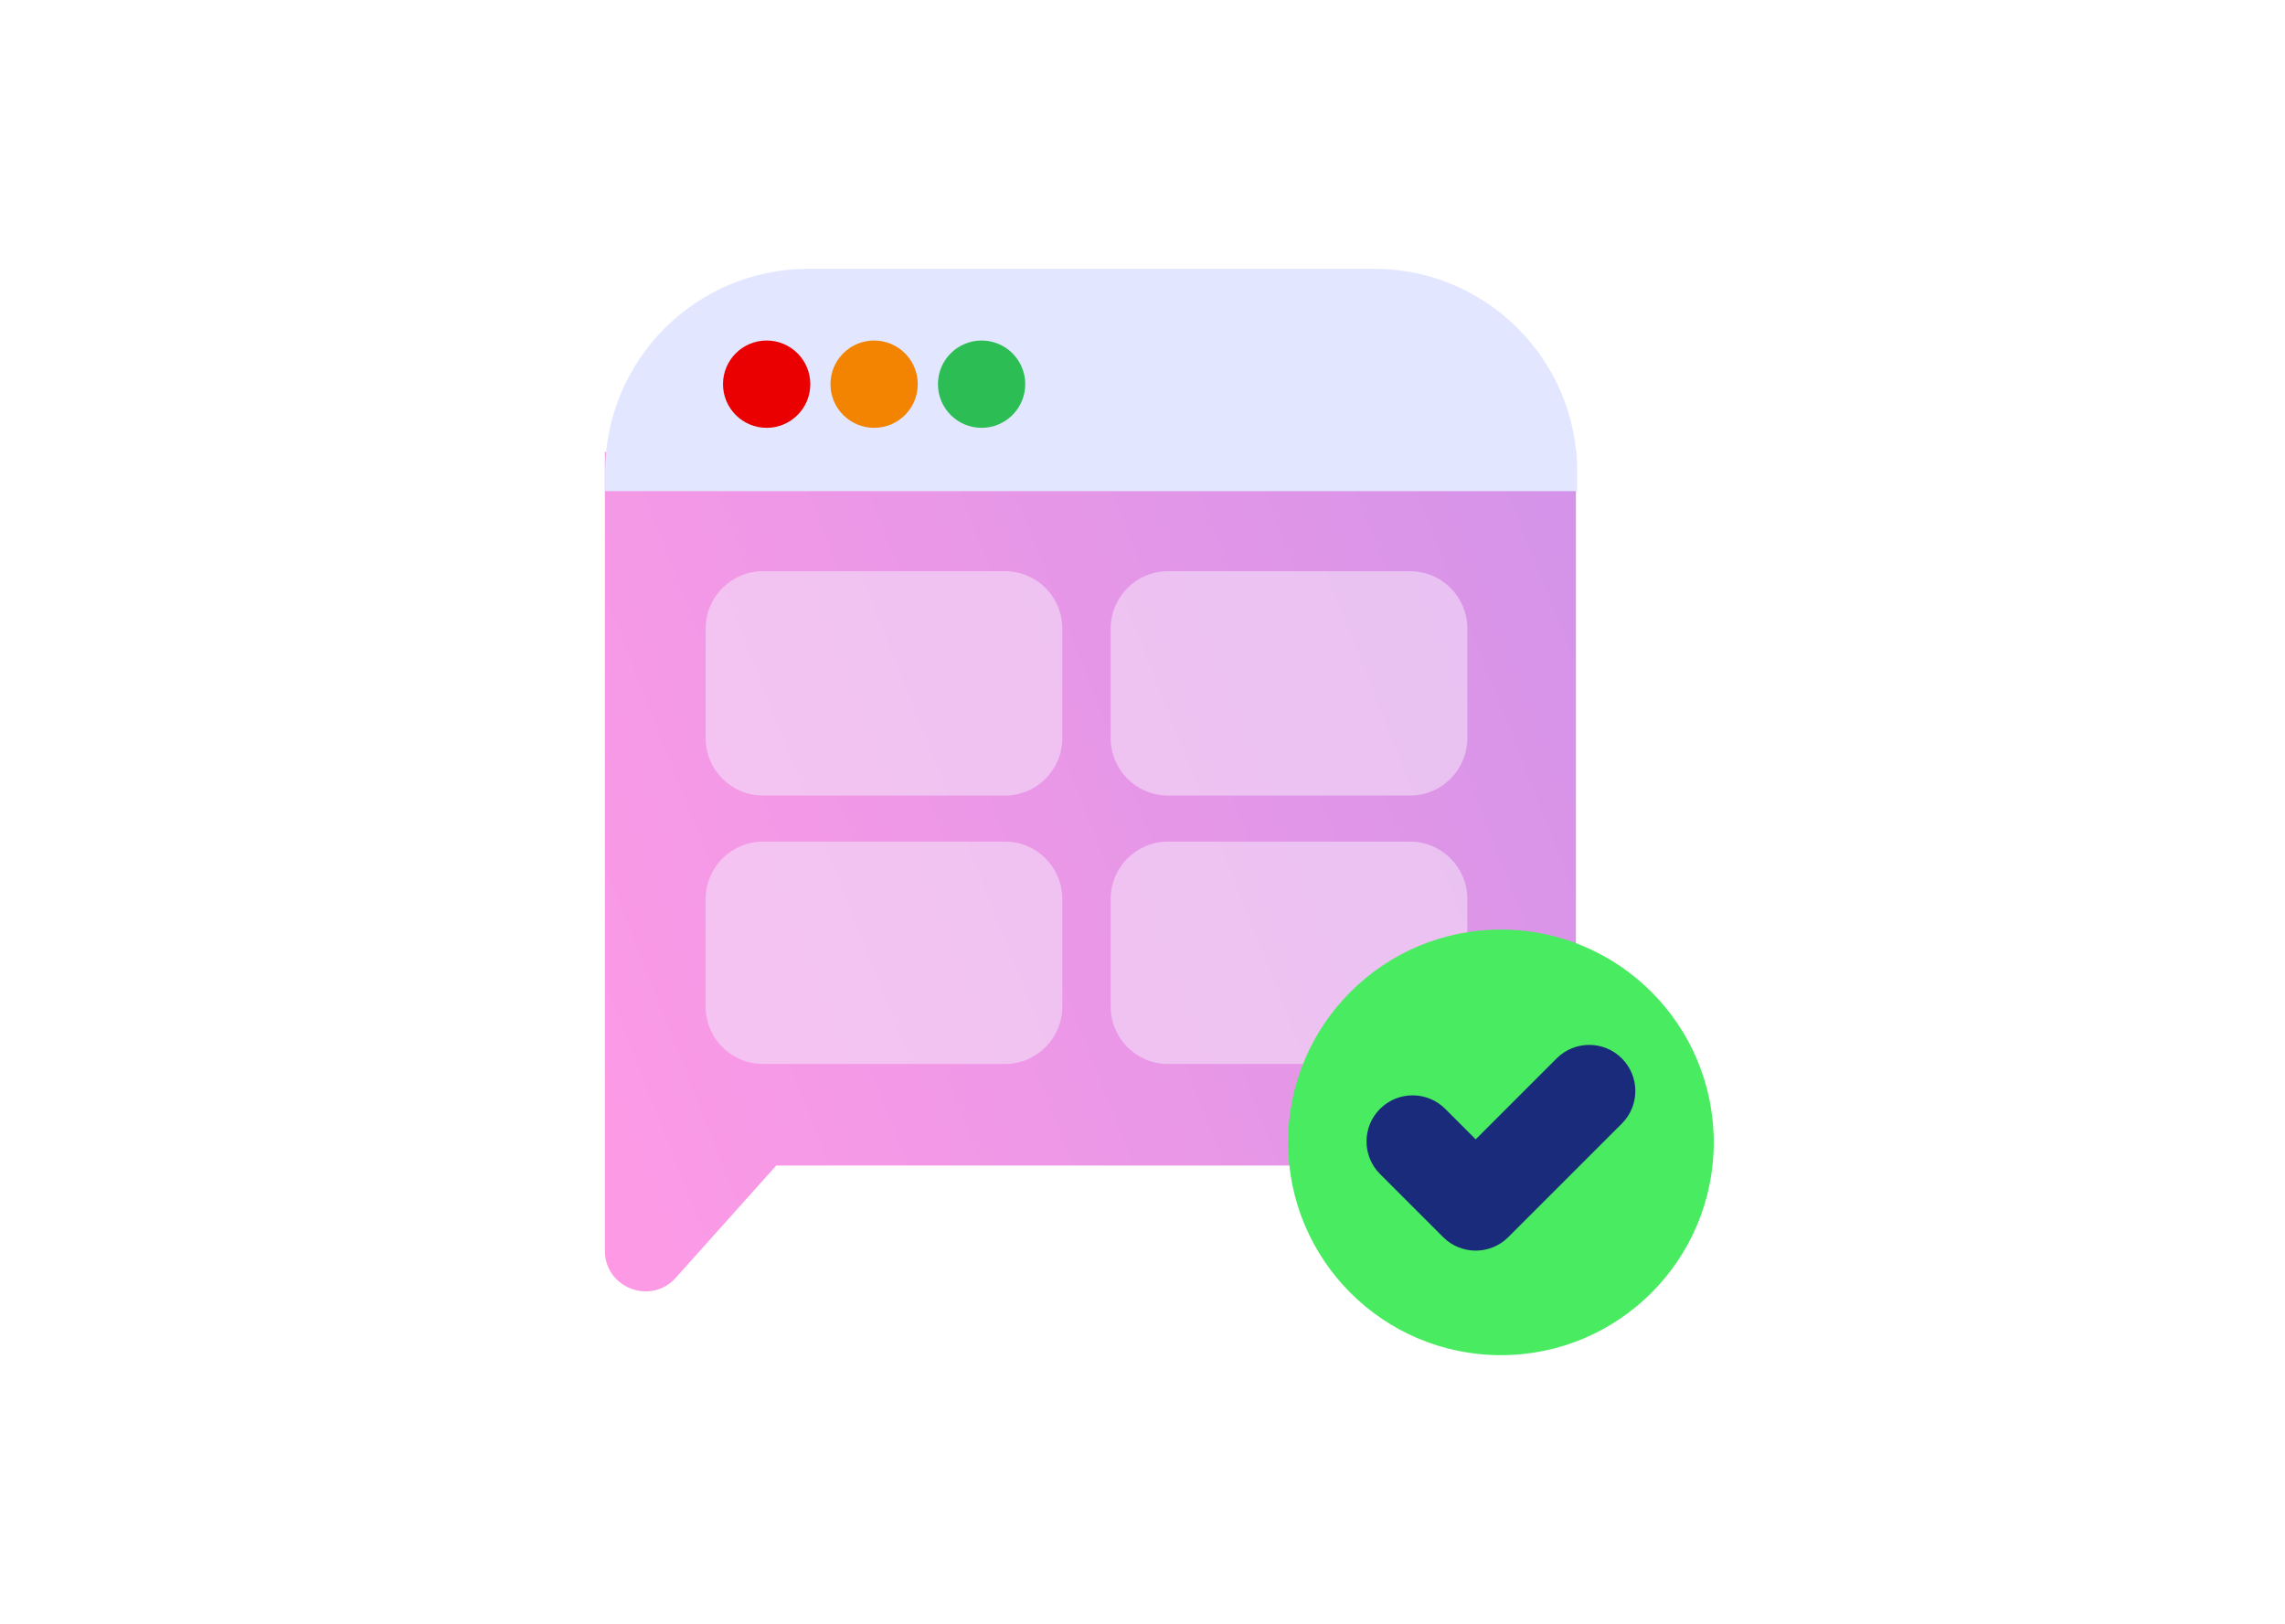 <?xml version="1.0" encoding="UTF-8"?> <svg xmlns="http://www.w3.org/2000/svg" width="204" height="145" viewBox="0 0 204 145" fill="none"><rect width="204" height="145" fill="white"></rect><path fill-rule="evenodd" clip-rule="evenodd" d="M54 86.78V40.363H140.696V96.811C140.696 100.818 137.448 104.066 133.441 104.066H69.305L60.33 114.089C58.109 116.569 54 114.998 54 111.669V96.811V86.78Z" fill="white"></path><g filter="url(#filter0_b_1634_179)"><path fill-rule="evenodd" clip-rule="evenodd" d="M140.812 76.39H54.027V42.137C54.027 32.12 62.147 24 72.164 24H122.675C132.692 24 140.812 32.12 140.812 42.137V76.39Z" fill="white"></path></g><path fill-rule="evenodd" clip-rule="evenodd" d="M54 86.78V40.363H140.696V96.811C140.696 100.818 137.448 104.066 133.441 104.066H69.305L60.33 114.089C58.109 116.569 54 114.998 54 111.669V96.811V86.78Z" fill="url(#paint0_linear_1634_179)" fill-opacity="0.7"></path><path fill-rule="evenodd" clip-rule="evenodd" d="M140.812 43.853H54.027V42.137C54.027 32.12 62.147 24 72.164 24H122.675C132.692 24 140.812 32.12 140.812 42.137V43.853Z" fill="#E2E7FF"></path><circle cx="68.445" cy="34.302" r="3.898" fill="#EA0000"></circle><circle cx="78.04" cy="34.302" r="3.898" fill="#F38401"></circle><circle cx="87.635" cy="34.302" r="3.898" fill="#2CBE55"></circle><g opacity="0.6"><path d="M63 80.268C63 77.439 65.293 75.146 68.121 75.146H89.719C92.547 75.146 94.84 77.439 94.84 80.268V89.879C94.84 92.707 92.547 95 89.719 95H68.121C65.293 95 63 92.707 63 89.879V80.268Z" fill="#F3E0F9"></path><path d="M63 56.121C63 53.293 65.293 51 68.121 51H89.719C92.547 51 94.84 53.293 94.84 56.121V65.911C94.84 68.74 92.547 71.033 89.719 71.033H68.121C65.293 71.033 63 68.74 63 65.911V56.121Z" fill="#F3E0F9"></path><path d="M99.16 80.268C99.16 77.439 101.453 75.146 104.281 75.146H125.879C128.707 75.146 131 77.439 131 80.268V89.879C131 92.707 128.707 95 125.879 95H104.281C101.453 95 99.16 92.707 99.16 89.879V80.268Z" fill="#F3E0F9"></path><path d="M99.16 56.121C99.16 53.293 101.453 51 104.281 51H125.879C128.707 51 131 53.293 131 56.121V65.911C131 68.74 128.707 71.033 125.879 71.033H104.281C101.453 71.033 99.16 68.74 99.16 65.911V56.121Z" fill="#F3E0F9"></path></g><path fill-rule="evenodd" clip-rule="evenodd" d="M134.22 92.405C132.64 92.405 131.36 93.686 131.36 95.266V99.619L127.007 99.619C125.427 99.619 124.146 100.899 124.146 102.479C124.146 104.059 125.427 105.34 127.007 105.34H131.36V109.444C131.36 111.024 132.64 112.305 134.22 112.305C135.8 112.305 137.081 111.024 137.081 109.444V105.34H141.185C142.765 105.34 144.046 104.059 144.046 102.479C144.046 100.899 142.765 99.619 141.185 99.619L137.081 99.619V95.266C137.081 93.686 135.8 92.405 134.22 92.405Z" fill="white"></path><circle cx="134" cy="102" r="19" fill="#49EC60"></circle><path d="M144.794 100.324C146.402 98.716 146.402 96.109 144.794 94.502C143.187 92.894 140.58 92.894 138.973 94.502L131.748 101.727L129.027 99.007C127.42 97.399 124.813 97.399 123.206 99.007C121.598 100.614 121.598 103.221 123.206 104.828L128.837 110.459C130.444 112.067 133.051 112.067 134.658 110.459L144.794 100.324Z" fill="#1A2B7B"></path><defs><filter id="filter0_b_1634_179" x="46.796" y="16.769" width="101.248" height="66.853" filterUnits="userSpaceOnUse" color-interpolation-filters="sRGB"><feFlood flood-opacity="0" result="BackgroundImageFix"></feFlood><feGaussianBlur in="BackgroundImage" stdDeviation="3.616"></feGaussianBlur><feComposite in2="SourceAlpha" operator="in" result="effect1_backgroundBlur_1634_179"></feComposite><feBlend mode="normal" in="SourceGraphic" in2="effect1_backgroundBlur_1634_179" result="shape"></feBlend></filter><linearGradient id="paint0_linear_1634_179" x1="54" y1="115.304" x2="154.464" y2="75.793" gradientUnits="userSpaceOnUse"><stop stop-color="#FF70DB"></stop><stop offset="1" stop-color="#C266E0"></stop></linearGradient></defs></svg> 